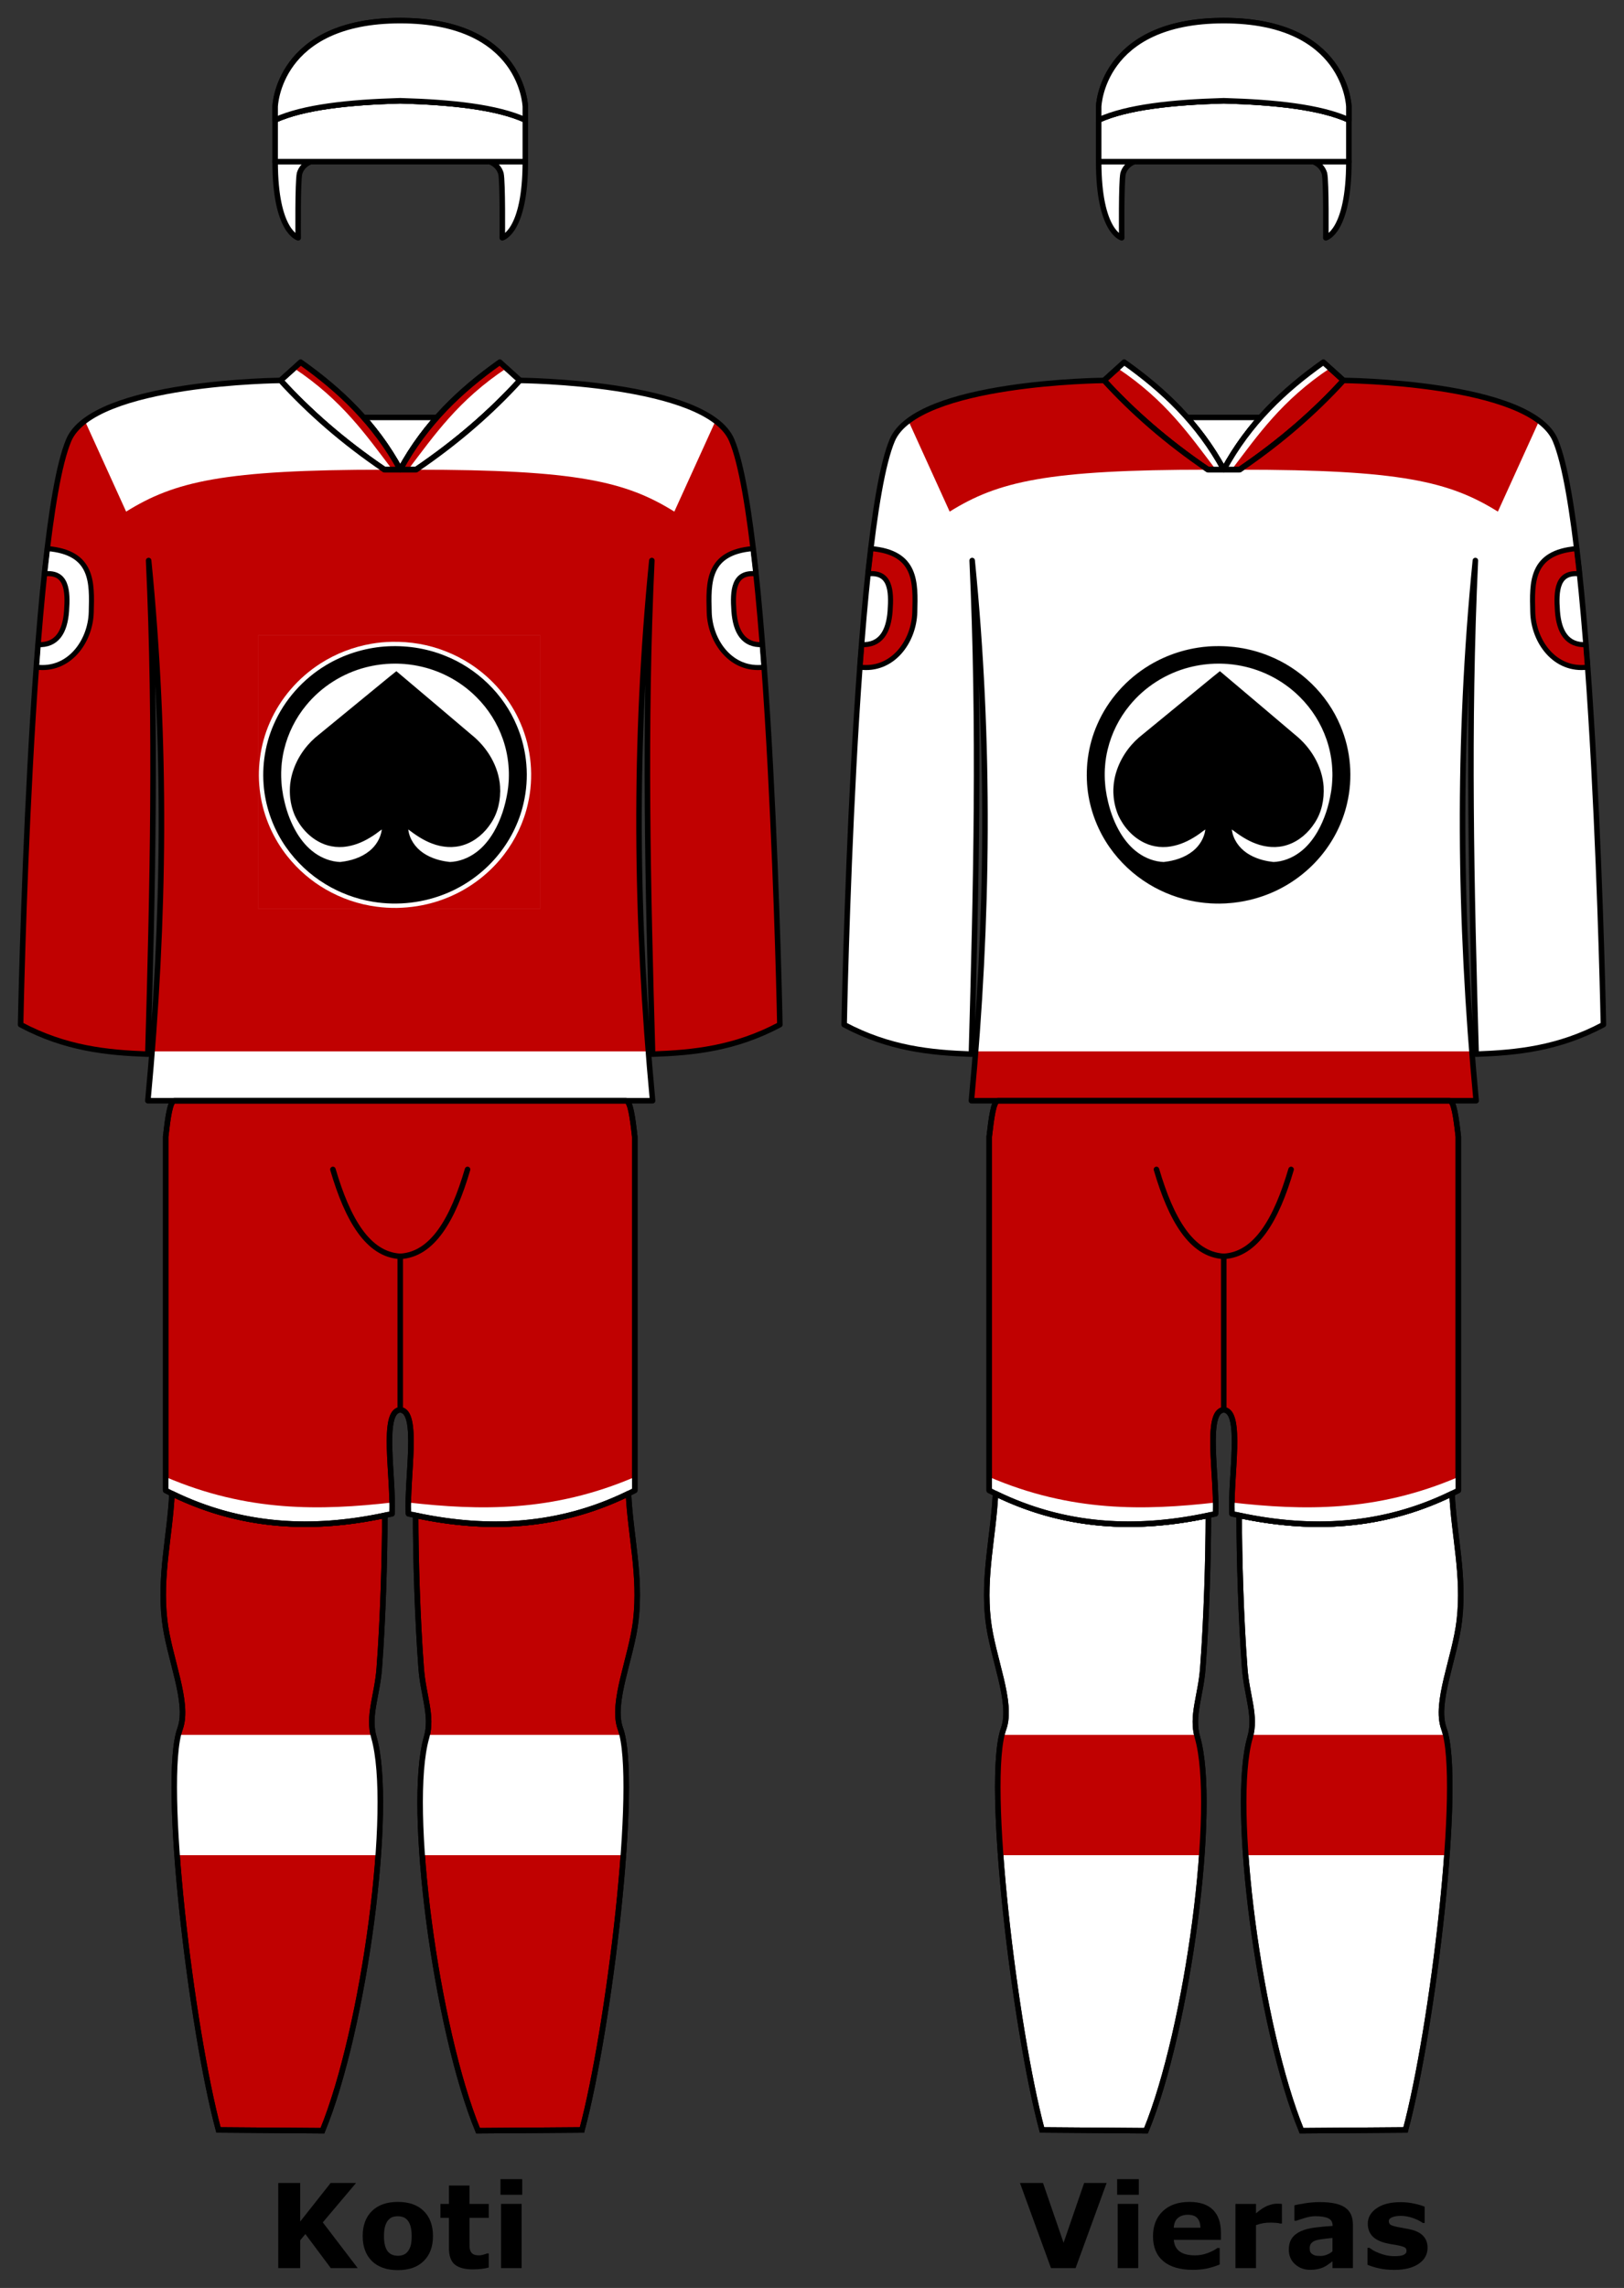 <?xml version="1.0" encoding="UTF-8" standalone="no"?>
<!-- Created with Inkscape (http://www.inkscape.org/) -->

<svg
   width="195.787mm"
   height="275.742mm"
   viewBox="0 0 195.787 275.742"
   version="1.1"
   id="svg5"
   xml:space="preserve"
   xmlns="http://www.w3.org/2000/svg"
   xmlns:svg="http://www.w3.org/2000/svg"><rect x="0" y="0" width="195.787" height="275.742" fill="#333333" stroke="none"/><defs
     id="defs2"><clipPath
       clipPathUnits="userSpaceOnUse"
       id="clipPath76"><path
         d="M 0,453.903 H 150.945 V 578.268 H 0 Z"
         id="path78" /></clipPath><clipPath
       clipPathUnits="userSpaceOnUse"
       id="clipPath144"><path
         d="m 82.056,542.269 c -4.783,-4.473 -8.783,-8.946 -12.822,-7.551 v 0 c -3.909,1.35 -2.133,10.531 -3.065,11.003 v 0 c -0.933,0.473 -6.887,-2.182 -5.333,-7.561 v 0 c 1.79,-6.191 7.598,-10.733 15.93,-17.349 v 0 c 5.069,-4.027 7.13,-7.966 7.13,-7.966 v 0 c 0,0 0.401,4.05 -12.663,14.109 v 0 c -13.062,10.059 -8.064,15.796 -7.463,15.864 v 0 c 0.599,0.067 0.066,-4.793 2.065,-7.02 v 0 c 2,-2.229 5.542,-6.857 19.461,1.417 v 0 c 6.131,3.645 13.596,1.283 12.596,-15.054 v 0 c 0,0 19.29,21.119 4.398,26.868 v 0 c -1.891,0.731 -3.678,1.05 -5.371,1.051 v 0 c -5.915,0 -10.687,-3.906 -14.863,-7.811"
         id="path146" /></clipPath><clipPath
       clipPathUnits="userSpaceOnUse"
       id="clipPath158"><path
         d="m 82.056,542.269 c -4.783,-4.473 -8.783,-8.946 -12.822,-7.551 v 0 c -3.909,1.35 -2.133,10.531 -3.065,11.003 v 0 c -0.238,0.12 -0.798,0.038 -1.477,-0.238 v 0 c 0.626,0.048 1.216,-0.075 1.544,-0.572 v 0 c 0.514,-0.783 -0.802,-10.801 3.731,-10.801 v 0 c 3.107,-0.535 6.894,3.278 11.308,7.091 v 0 c 5.056,4.368 10.934,8.736 17.55,6.568 v 0 c 6.609,-2.167 6.258,-13.425 -0.913,-25.265 v 0 c -0.006,-0.113 -0.013,-0.228 -0.02,-0.343 v 0 c 0,0 19.29,21.119 4.398,26.868 v 0 c -1.891,0.731 -3.678,1.051 -5.371,1.051 v 0 c -5.915,0 -10.687,-3.906 -14.863,-7.811"
         id="path160" /></clipPath><clipPath
       clipPathUnits="userSpaceOnUse"
       id="clipPath172"><path
         d="M 0,453.903 H 150.945 V 578.268 H 0 Z"
         id="path174" /></clipPath><clipPath
       id="clip0"><rect
         width="500"
         height="484"
         id="rect34"
         x="0"
         y="0" /></clipPath></defs><path
     id="path4836"
     style="display:inline;fill:#ffffff;stroke:#000000;stroke-width:0.665;stroke-linecap:butt;stroke-linejoin:miter;stroke-dasharray:none;stroke-opacity:1"
     d="m 120.018,180.003 v 0.001 c -0.251,5.157 -1.501,9.839 -0.892,15.235 0.512,4.54 3.011,9.934 1.871,13.092 -2.268,6.277 1.372,36.244 4.626,48.368 l 12.535,0.093 c 5.067,-12.316 8.613,-39.063 6.206,-47.397 -0.755,-2.613 0.392,-4.987 0.645,-8.34 0.452,-5.987 0.664,-13.359 0.669,-18.429 -8.705,1.86 -17.285,1.468 -25.659,-2.623 z" /><path
     id="path14792"
     style="display:inline;fill:#ffffff;stroke:#000000;stroke-width:0.665;stroke-linecap:butt;stroke-linejoin:miter;stroke-dasharray:none;stroke-opacity:1"
     d="m 175.052,180.003 v 0.001 c 0.251,5.157 1.501,9.839 0.892,15.235 -0.512,4.54 -3.011,9.934 -1.871,13.092 2.268,6.277 -1.372,36.244 -4.626,48.368 l -12.535,0.093 c -5.067,-12.316 -8.613,-39.063 -6.206,-47.397 0.755,-2.613 -0.392,-4.987 -0.645,-8.34 -0.452,-5.987 -0.664,-13.359 -0.669,-18.429 8.705,1.86 17.285,1.468 25.659,-2.623 z" /><path
     id="path7721"
     style="display:inline;fill:#c00101;fill-opacity:1;stroke:#000000;stroke-width:0.665;stroke-linecap:butt;stroke-linejoin:miter;stroke-dasharray:none;stroke-opacity:1"
     d="m 20.733,180.003 v 0.001 c -0.251,5.157 -1.501,9.839 -0.892,15.235 0.512,4.54 3.011,9.934 1.871,13.092 -2.268,6.277 1.372,36.244 4.626,48.368 l 12.535,0.093 c 5.067,-12.316 8.613,-39.063 6.206,-47.397 -0.755,-2.613 0.392,-4.987 0.645,-8.34 0.452,-5.987 0.664,-13.359 0.669,-18.429 -8.705,1.86 -17.285,1.468 -25.659,-2.623 z" /><path
     id="path7723"
     style="display:inline;fill:#c00101;fill-opacity:1;stroke:#000000;stroke-width:0.665;stroke-linecap:butt;stroke-linejoin:miter;stroke-dasharray:none;stroke-opacity:1"
     d="m 75.768,180.003 v 0.001 c 0.251,5.157 1.501,9.839 0.892,15.235 -0.512,4.54 -3.011,9.934 -1.871,13.092 2.268,6.277 -1.372,36.244 -4.626,48.368 l -12.535,0.093 c -5.067,-12.316 -8.613,-39.063 -6.206,-47.397 0.755,-2.613 -0.392,-4.987 -0.645,-8.34 -0.452,-5.987 -0.664,-13.359 -0.669,-18.429 8.705,1.86 17.285,1.468 25.659,-2.623 z" /><g
     id="layer1"
     transform="translate(-9.362,-20.005)"><path
       style="display:inline;fill:#ffffff;fill-opacity:1;stroke:#000000;stroke-width:0.665;stroke-linecap:round;stroke-linejoin:round;stroke-dasharray:none;stroke-opacity:1"
       d="m 141.817,39.489 c 0,8.476 2.779,9.177 2.779,9.177 0,0 -0.07,-6.735 0.164,-7.764 0.351,-1.123 1.356,-1.413 1.356,-1.413 z"
       id="path3562" /><path
       style="display:inline;fill:#ffffff;fill-opacity:1;stroke:#000000;stroke-width:0.665;stroke-linecap:round;stroke-linejoin:round;stroke-dasharray:none;stroke-opacity:1"
       d="m 171.979,39.489 c 0,8.476 -2.779,9.177 -2.779,9.177 0,0 0.07,-6.735 -0.164,-7.764 -0.351,-1.123 -1.356,-1.413 -1.356,-1.413 z"
       id="path3574" /><path
       id="path3546"
       style="fill:#ffffff;fill-opacity:1;stroke:#000000;stroke-width:0.665;stroke-linecap:round;stroke-linejoin:round;stroke-dasharray:none;stroke-opacity:1"
       d="m 156.898,32.147 c -6.266,0.179 -11.673,0.769 -15.081,2.315 v 5.027 h 15.081 15.081 v -5.027 c -3.408,-1.546 -8.815,-2.136 -15.081,-2.315 z" /><path
       id="path3540"
       style="fill:#ffffff;fill-opacity:1;stroke:#000000;stroke-width:0.665;stroke-linecap:round;stroke-linejoin:round;stroke-dasharray:none;stroke-opacity:1"
       d="m 156.898,22.49 c -14.817,0 -15.081,10.385 -15.081,10.385 v 1.587 c 3.408,-1.546 8.815,-2.136 15.081,-2.315 6.266,0.179 11.673,0.769 15.081,2.315 v -1.587 c 0,0 -0.265,-10.385 -15.081,-10.385 z" /><path
       id="path4616"
       style="display:inline;opacity:1;fill:#ffffff;stroke:none;stroke-width:0.665;stroke-linecap:round;stroke-linejoin:round;stroke-dasharray:none;stroke-opacity:1"
       d="m 142.468,65.855 c 0,0 -22.562,0.167 -25.537,7.203 -4.677,11.059 -5.8,70.392 -5.8,70.439 5.422,2.882 10.411,3.378 15.341,3.554 0.58,-20.234 1.023,-39.506 0.093,-59.494 2.182,21.952 1.964,43.155 -0.093,65.107 h 30.426 30.426 c -2.058,-21.952 -2.276,-43.155 -0.093,-65.107 -0.929,19.988 -0.486,39.26 0.093,59.494 4.93,-0.177 9.919,-0.672 15.341,-3.554 0,-0.047 -1.123,-59.38 -5.8,-70.439 -2.975,-7.035 -25.537,-7.203 -25.537,-7.203 -3.431,3.752 -7.518,7.358 -12.535,10.757 h -1.895 -1.895 c -5.018,-3.399 -9.104,-7.006 -12.535,-10.757 z" /><path
       id="path4638"
       style="display:inline;fill:#ffffff;fill-opacity:1;stroke:#000000;stroke-width:0.665;stroke-linecap:round;stroke-linejoin:round;stroke-dasharray:none;stroke-opacity:1"
       d="m 152.47,70.313 c 1.651,1.86 3.146,3.935 4.428,6.3 1.282,-2.365 2.776,-4.44 4.428,-6.3 h -4.428 z" /><path
       id="path4618"
       style="display:inline;fill:#c00101;fill-opacity:1;stroke:#000000;stroke-width:0.665;stroke-linecap:round;stroke-linejoin:round;stroke-dasharray:none;stroke-opacity:1"
       d="m 144.892,63.665 -2.425,2.19 c 3.431,3.752 7.518,7.358 12.535,10.757 h 1.895 c -3.047,-5.622 -7.29,-9.608 -12.005,-12.948 z" /><path
       id="path4778"
       style="display:inline;fill:#c00101;fill-opacity:1;stroke:#000000;stroke-width:0.665;stroke-linecap:round;stroke-linejoin:round;stroke-dasharray:none;stroke-opacity:1"
       d="m 168.903,63.665 2.425,2.19 c -3.431,3.752 -7.518,7.358 -12.535,10.757 h -1.895 c 3.047,-5.622 7.29,-9.608 12.005,-12.948 z" /><path
       id="path4799"
       style="fill:#c00101;fill-opacity:1;stroke:#000000;stroke-width:0.665;stroke-linecap:round;stroke-linejoin:round;stroke-dasharray:none;stroke-opacity:1"
       d="m 129.67,152.665 c -0.515,0.013 -0.795,2.062 -1.05,4.333 v 42.631 c 8.892,4.59 18.019,4.946 27.285,2.811 0.208,-4.424 -1.317,-12.407 0.992,-12.518 2.309,0.111 0.784,8.094 0.992,12.518 9.266,2.135 18.393,1.779 27.285,-2.811 v -42.631 c -0.254,-2.27 -0.535,-4.32 -1.05,-4.333 h -27.228 z" /><path
       style="display:inline;fill:none;stroke:#000000;stroke-width:0.665;stroke-linecap:round;stroke-linejoin:round;stroke-dasharray:none;stroke-opacity:1"
       d="m 156.898,189.921 -1e-5,-18.501"
       id="path4804" /><path
       style="display:inline;fill:none;stroke:#000000;stroke-width:0.665;stroke-linecap:round;stroke-linejoin:round;stroke-dasharray:none;stroke-opacity:1"
       d="m 156.898,171.42 c -3.89,-0.217 -6.339,-4.416 -8.116,-10.477"
       id="path4808" /><path
       style="display:inline;fill:none;stroke:#000000;stroke-width:0.665;stroke-linecap:round;stroke-linejoin:round;stroke-dasharray:none;stroke-opacity:1"
       d="m 156.898,171.42 c 3.89,-0.217 6.339,-4.416 8.116,-10.477"
       id="path4810" /><path
       d="m 114.346,86.119 c -0.082,1.075 -0.267,1.952 -0.342,3.045 2.699,-0.299 2.849,1.999 2.666,4.493 -0.183,2.494 -1.151,4.144 -3.441,4.04 -0.054,0.975 -0.156,1.748 -0.205,2.712 3.933,0.51 6.529,-3.066 6.624,-6.628 0.095,-3.562 0.255,-7.206 -5.302,-7.662 z"
       style="display:inline;fill:#c00101;fill-opacity:1;stroke:#000000;stroke-width:0.606;stroke-linecap:round;stroke-linejoin:round;stroke-dasharray:none;stroke-opacity:1"
       id="path4899" /><path
       id="path21494"
       style="fill:#ffffff;fill-opacity:1;stroke:#000000;stroke-width:0.665;stroke-linecap:round;stroke-linejoin:round;stroke-dasharray:none;stroke-opacity:1"
       d="m 156.898,22.49 c -14.817,0 -15.081,10.385 -15.081,10.385 v 1.587 c 3.408,-1.546 8.815,-2.136 15.081,-2.315 6.266,0.179 11.673,0.769 15.081,2.315 v -1.587 c 0,0 -0.265,-10.385 -15.081,-10.385 z" /><path
       id="path9000"
       style="fill:#ffffff;fill-opacity:1;stroke:none;stroke-width:0.265px;stroke-linecap:butt;stroke-linejoin:miter;stroke-opacity:1"
       d="m 144.892,63.665 -0.797,0.72 c 5.817,3.864 8.683,8.063 11.855,12.228 h 0.947 c -3.047,-5.622 -7.29,-9.608 -12.005,-12.948 z" /><path
       id="path9427"
       style="display:inline;fill:none;fill-opacity:1;stroke:#000000;stroke-width:0.665;stroke-linecap:round;stroke-linejoin:round;stroke-dasharray:none;stroke-opacity:1"
       d="m 144.892,63.665 -2.425,2.19 c 3.431,3.752 7.518,7.358 12.535,10.757 h 1.895 c -3.047,-5.622 -7.29,-9.608 -12.005,-12.948 z" /><path
       id="path9429"
       style="fill:#ffffff;fill-opacity:1;stroke:none;stroke-width:0.265px;stroke-linecap:butt;stroke-linejoin:miter;stroke-opacity:1"
       d="m 168.903,63.665 0.797,0.72 c -5.817,3.864 -8.683,8.063 -11.855,12.228 h -0.947 c 3.047,-5.622 7.29,-9.608 12.005,-12.948 z" /><path
       id="path9431"
       style="display:inline;fill:none;fill-opacity:1;stroke:#000000;stroke-width:0.665;stroke-linecap:round;stroke-linejoin:round;stroke-dasharray:none;stroke-opacity:1"
       d="m 168.903,63.665 2.425,2.19 c -3.431,3.752 -7.518,7.358 -12.535,10.757 h -1.895 c 3.047,-5.622 7.29,-9.608 12.005,-12.948 z" /><path
       d="m 199.45,86.119 c 0.082,1.075 0.267,1.952 0.342,3.045 -2.699,-0.299 -2.849,1.999 -2.666,4.493 0.183,2.494 1.151,4.144 3.441,4.04 0.054,0.975 0.156,1.748 0.205,2.712 -3.933,0.51 -6.529,-3.066 -6.624,-6.628 -0.095,-3.562 -0.255,-7.206 5.302,-7.662 z"
       style="display:inline;fill:#c00101;fill-opacity:1;stroke:#000000;stroke-width:0.606;stroke-linecap:round;stroke-linejoin:round;stroke-dasharray:none;stroke-opacity:1"
       id="path4189" /><path
       id="path5803"
       style="fill:#c00101;fill-opacity:1;stroke:none;stroke-width:0.265px;stroke-linecap:butt;stroke-linejoin:miter;stroke-opacity:1"
       d="m 142.468,65.855 c 0,0 -17.274,0.128 -23.586,4.873 l 4.971,10.936 c 5.833,-3.629 11.713,-5.051 31.15,-5.051 -5.018,-3.399 -9.104,-7.006 -12.535,-10.757 z" /><path
       id="path6153"
       style="fill:#c00101;fill-opacity:1;stroke:none;stroke-width:0.265px;stroke-linecap:butt;stroke-linejoin:miter;stroke-opacity:1"
       d="m 171.328,65.855 c 0,0 17.274,0.128 23.586,4.873 l -4.971,10.936 c -5.833,-3.629 -11.713,-5.051 -31.15,-5.051 5.018,-3.399 9.104,-7.006 12.535,-10.757 z" /><path
       style="fill:#c00101;fill-opacity:1;stroke:none;stroke-width:0.265px;stroke-linecap:butt;stroke-linejoin:miter;stroke-opacity:1"
       d="m 126.986,146.711 -0.514,5.953 h 60.852 l -0.514,-5.953 z"
       id="path6260" /><path
       id="path18372"
       style="display:inline;fill:none;stroke:#000000;stroke-width:0.665;stroke-linecap:round;stroke-linejoin:round;stroke-dasharray:none;stroke-opacity:1"
       d="m 142.468,65.855 c 0,0 -22.562,0.167 -25.537,7.203 -4.677,11.059 -5.8,70.392 -5.8,70.439 5.422,2.882 10.411,3.378 15.341,3.554 0.58,-20.234 1.023,-39.506 0.093,-59.494 2.182,21.952 1.964,43.155 -0.093,65.107 h 30.426 30.426 c -2.058,-21.952 -2.276,-43.155 -0.093,-65.107 -0.929,19.988 -0.486,39.26 0.093,59.494 4.93,-0.177 9.919,-0.672 15.341,-3.554 0,-0.047 -1.123,-59.38 -5.8,-70.439 -2.975,-7.035 -25.537,-7.203 -25.537,-7.203 -3.431,3.752 -7.518,7.358 -12.535,10.757 h -1.895 -1.895 c -5.018,-3.399 -9.104,-7.006 -12.535,-10.757 z" /><g
       aria-label="Koti"
       id="text16114"
       style="font-size:14.111px;line-height:1.25;font-family:'Agency FB';-inkscape-font-specification:'Agency FB';stroke-width:0.265"><path
         d="m 52.487,293.355 h -3.245 l -3.066,-4.107 -0.62,0.751 v 3.356 H 42.909 v -10.259 h 2.646 v 4.644 l 3.666,-4.644 h 3.066 l -4.01,4.747 z"
         style="font-weight:bold;font-family:Verdana;-inkscape-font-specification:Verdana"
         id="path385" /><path
         d="m 61.561,289.49 q 0,1.909 -1.116,3.011 -1.109,1.096 -3.121,1.096 -2.012,0 -3.128,-1.096 -1.109,-1.102 -1.109,-3.011 0,-1.922 1.116,-3.018 1.123,-1.096 3.121,-1.096 2.026,0 3.128,1.102 1.109,1.102 1.109,3.011 z m -3.052,1.881 q 0.241,-0.296 0.358,-0.71 0.124,-0.42 0.124,-1.158 0,-0.682 -0.124,-1.144 -0.124,-0.462 -0.345,-0.737 -0.22,-0.282 -0.531,-0.4 -0.31,-0.117 -0.668,-0.117 -0.358,0 -0.641,0.097 -0.276,0.097 -0.531,0.386 -0.227,0.269 -0.365,0.737 -0.131,0.469 -0.131,1.178 0,0.634 0.117,1.102 0.117,0.462 0.345,0.744 0.22,0.269 0.524,0.393 0.31,0.124 0.703,0.124 0.338,0 0.641,-0.11 0.31,-0.117 0.524,-0.386 z"
         style="font-weight:bold;font-family:Verdana;-inkscape-font-specification:Verdana"
         id="path387" /><path
         d="m 68.286,293.286 q -0.4,0.103 -0.847,0.158 -0.448,0.062 -1.096,0.062 -1.447,0 -2.157,-0.586 -0.703,-0.586 -0.703,-2.005 v -3.617 h -1.02 v -1.681 h 1.02 v -2.212 h 2.48 v 2.212 h 2.322 v 1.681 h -2.322 v 2.742 q 0,0.407 0.007,0.71 0.007,0.303 0.11,0.544 0.096,0.241 0.338,0.386 0.248,0.138 0.717,0.138 0.193,0 0.503,-0.083 0.317,-0.083 0.441,-0.152 h 0.207 z"
         style="font-weight:bold;font-family:Verdana;-inkscape-font-specification:Verdana"
         id="path389" /><path
         d="m 72.248,293.355 h -2.48 v -7.738 h 2.48 z m 0.069,-8.84 h -2.618 v -1.881 h 2.618 z"
         style="font-weight:bold;font-family:Verdana;-inkscape-font-specification:Verdana"
         id="path391" /></g><g
       aria-label="Vieras"
       id="text16168"
       style="font-size:14.111px;line-height:1.25;font-family:'Agency FB';-inkscape-font-specification:'Agency FB';stroke-width:0.265"><path
         d="m 142.773,283.096 -3.741,10.259 h -2.963 l -3.741,-10.259 h 2.777 l 2.48,7.207 2.48,-7.207 z"
         style="font-weight:bold;font-family:Verdana;-inkscape-font-specification:Verdana"
         id="path394" /><path
         d="m 146.59,293.355 h -2.48 v -7.738 h 2.48 z m 0.069,-8.84 h -2.618 v -1.881 h 2.618 z"
         style="font-weight:bold;font-family:Verdana;-inkscape-font-specification:Verdana"
         id="path396" /><path
         d="m 156.553,289.944 h -5.678 q 0.055,0.909 0.689,1.392 0.641,0.482 1.881,0.482 0.785,0 1.523,-0.282 0.737,-0.282 1.164,-0.606 h 0.276 v 1.991 q -0.841,0.338 -1.585,0.489 -0.744,0.152 -1.647,0.152 -2.329,0 -3.569,-1.047 -1.24,-1.047 -1.24,-2.983 0,-1.915 1.171,-3.032 1.178,-1.123 3.225,-1.123 1.888,0 2.839,0.958 0.951,0.951 0.951,2.742 z m -2.467,-1.454 q -0.021,-0.779 -0.386,-1.171 -0.365,-0.393 -1.137,-0.393 -0.717,0 -1.178,0.372 -0.462,0.372 -0.517,1.192 z"
         style="font-weight:bold;font-family:Verdana;-inkscape-font-specification:Verdana"
         id="path398" /><path
         d="m 163.912,287.981 h -0.22 q -0.158,-0.055 -0.51,-0.083 -0.351,-0.028 -0.586,-0.028 -0.531,0 -0.937,0.069 -0.407,0.069 -0.875,0.234 v 5.181 h -2.48 v -7.738 h 2.48 v 1.137 q 0.82,-0.703 1.426,-0.93 0.606,-0.234 1.116,-0.234 0.131,0 0.296,0.007 0.165,0.007 0.289,0.021 z"
         style="font-weight:bold;font-family:Verdana;-inkscape-font-specification:Verdana"
         id="path400" /><path
         d="m 170.003,291.336 v -1.612 q -0.503,0.041 -1.089,0.117 -0.586,0.069 -0.889,0.165 -0.372,0.117 -0.572,0.345 -0.193,0.22 -0.193,0.586 0,0.241 0.041,0.393 0.041,0.152 0.207,0.289 0.158,0.138 0.379,0.207 0.22,0.062 0.689,0.062 0.372,0 0.751,-0.152 0.386,-0.152 0.675,-0.4 z m 0,1.199 q -0.2,0.152 -0.496,0.365 -0.296,0.214 -0.558,0.338 -0.365,0.165 -0.758,0.241 -0.393,0.083 -0.861,0.083 -1.102,0 -1.847,-0.682 -0.744,-0.682 -0.744,-1.743 0,-0.847 0.379,-1.385 0.379,-0.537 1.075,-0.847 0.689,-0.31 1.709,-0.441 1.02,-0.131 2.115,-0.193 v -0.041 q 0,-0.641 -0.524,-0.882 -0.524,-0.248 -1.543,-0.248 -0.613,0 -1.309,0.22 -0.696,0.214 -0.999,0.331 h -0.227 v -1.867 q 0.393,-0.103 1.275,-0.241 0.889,-0.145 1.778,-0.145 2.115,0 3.052,0.655 0.944,0.648 0.944,2.039 v 5.264 h -2.46 z"
         style="font-weight:bold;font-family:Verdana;-inkscape-font-specification:Verdana"
         id="path402" /><path
         d="m 181.468,290.902 q 0,1.199 -1.075,1.936 -1.075,0.73 -2.942,0.73 -1.034,0 -1.874,-0.193 -0.841,-0.193 -1.35,-0.427 v -2.039 h 0.227 q 0.186,0.131 0.427,0.289 0.248,0.152 0.696,0.331 0.386,0.158 0.875,0.276 0.489,0.11 1.047,0.11 0.73,0 1.082,-0.158 0.351,-0.165 0.351,-0.482 0,-0.282 -0.207,-0.407 -0.207,-0.131 -0.785,-0.248 -0.276,-0.062 -0.751,-0.131 -0.469,-0.076 -0.854,-0.179 -1.054,-0.276 -1.564,-0.854 -0.51,-0.586 -0.51,-1.454 0,-1.116 1.054,-1.853 1.061,-0.744 2.894,-0.744 0.868,0 1.661,0.179 0.799,0.172 1.247,0.372 v 1.957 h -0.214 q -0.551,-0.379 -1.261,-0.613 -0.703,-0.241 -1.426,-0.241 -0.599,0 -1.013,0.165 -0.407,0.165 -0.407,0.469 0,0.276 0.186,0.42 0.186,0.145 0.875,0.289 0.379,0.076 0.813,0.152 0.441,0.069 0.882,0.179 0.978,0.255 1.447,0.806 0.469,0.544 0.469,1.364 z"
         style="font-weight:bold;font-family:Verdana;-inkscape-font-specification:Verdana"
         id="path404" /></g><path
       id="path6885"
       style="fill:#ffffff;fill-opacity:1;stroke:none;stroke-width:0.265px;stroke-linecap:butt;stroke-linejoin:miter;stroke-opacity:1"
       d="m 128.621,198.008 v 1.621 c 8.892,4.59 18.019,4.946 27.285,2.811 0.02,-0.421 0.02,-0.88 0.013,-1.355 -8.6,0.973 -17.392,1.179 -27.299,-3.076 z" /><path
       id="path6890"
       style="fill:#ffffff;fill-opacity:1;stroke:none;stroke-width:0.265px;stroke-linecap:butt;stroke-linejoin:miter;stroke-opacity:1"
       d="m 185.175,198.008 v 1.621 c -8.892,4.59 -18.019,4.946 -27.285,2.811 -0.02,-0.421 -0.02,-0.88 -0.013,-1.355 8.6,0.973 17.392,1.179 27.299,-3.076 z" /><path
       id="path7326"
       style="fill:none;fill-opacity:1;stroke:#000000;stroke-width:0.665;stroke-linecap:round;stroke-linejoin:round;stroke-dasharray:none;stroke-opacity:1"
       d="m 129.67,152.665 c -0.515,0.013 -0.795,2.062 -1.05,4.333 v 42.631 c 8.892,4.59 18.019,4.946 27.285,2.811 0.208,-4.424 -1.317,-12.407 0.992,-12.518 2.309,0.111 0.784,8.094 0.992,12.518 9.266,2.135 18.393,1.779 27.285,-2.811 v -42.631 c -0.254,-2.27 -0.535,-4.32 -1.05,-4.333 h -27.228 z" /><path
       style="fill:#c00101;fill-opacity:1;stroke:none;stroke-width:0.265px;stroke-linecap:butt;stroke-linejoin:miter;stroke-opacity:1"
       d="m 130.14,229.09 c -0.821,5.122 -0.416,9.786 -0.144,14.499 h 24.253 c 0.408,-5.006 0.444,-9.907 -0.605,-14.499 z"
       id="path7439" /><path
       style="fill:#c00101;fill-opacity:1;stroke:none;stroke-width:0.265px;stroke-linecap:butt;stroke-linejoin:miter;stroke-opacity:1"
       d="m 183.654,229.09 c 0.821,5.122 0.416,9.786 0.144,14.499 h -24.253 c -0.408,-5.006 -0.444,-9.907 0.605,-14.499 z"
       id="path7579" /><path
       id="path30787"
       style="display:inline;fill:none;stroke:#000000;stroke-width:0.665;stroke-linecap:butt;stroke-linejoin:miter;stroke-dasharray:none;stroke-opacity:1"
       d="m 129.38,200.008 v 10e-4 c -0.251,5.157 -1.501,9.839 -0.892,15.235 0.512,4.54 3.011,9.934 1.871,13.092 -2.268,6.277 1.372,36.244 4.626,48.368 l 12.535,0.093 c 5.067,-12.316 8.613,-39.063 6.206,-47.397 -0.755,-2.613 0.392,-4.987 0.645,-8.34 0.452,-5.987 0.664,-13.359 0.669,-18.429 -8.705,1.86 -17.285,1.468 -25.659,-2.623 z" /><path
       id="path30795"
       style="display:inline;fill:none;stroke:#000000;stroke-width:0.665;stroke-linecap:butt;stroke-linejoin:miter;stroke-dasharray:none;stroke-opacity:1"
       d="m 184.415,200.008 v 10e-4 c 0.251,5.157 1.501,9.839 0.892,15.235 -0.512,4.54 -3.011,9.934 -1.871,13.092 2.268,6.277 -1.372,36.244 -4.626,48.368 l -12.535,0.093 c -5.067,-12.316 -8.613,-39.063 -6.206,-47.397 0.755,-2.613 -0.392,-4.987 -0.645,-8.34 -0.452,-5.987 -0.664,-13.359 -0.669,-18.429 8.705,1.86 17.285,1.468 25.659,-2.623 z" /><g
       id="surface0"
       clip-path="url(#clip0)"
       transform="matrix(0.068,0,0,0.068,139.785,96.587)"><path
         style="opacity:1;fill:none;stroke:#ffffff;stroke-width:0.1;stroke-linecap:butt;stroke-linejoin:miter;stroke-miterlimit:10"
         d="M 0,0 H 500 V 484 H 0 Z m 0,0"
         id="path39" /><path
         style="opacity:1;fill:#ffffff;fill-rule:nonzero;stroke:none"
         d="m -736.254,0 h 500 v 484 h -500 z m 0,0"
         id="path41" /><path
         style="opacity:1;fill:none;stroke:#000000;stroke-width:0.1;stroke-linecap:butt;stroke-linejoin:miter;stroke-miterlimit:10"
         d="m 223.492,19.657 c 36.445,-2.692 73.603,2.544 107.519,16.307 56.734,22.418 104.101,68.041 127.556,124.469 18.285,43.101 22.368,92.044 11.596,137.598 -8.031,34.937 -24.893,67.724 -48.146,94.965 -23.242,27.285 -52.907,49.031 -85.869,63.095 -41.715,17.838 -88.527,23.361 -133.262,15.86 -29.554,-4.898 -58.134,-15.529 -83.737,-31.078 C 91.48,424.155 67.457,401.509 48.96,375.009 29.154,346.535 16.045,313.428 11.05,279.102 5.206,238.107 10.742,195.469 27.494,157.554 46.357,114.15 79.321,77.224 119.822,52.856 151.171,33.918 186.996,22.554 223.492,19.657 Z m 0,0"
         id="path43" /><path
         style="opacity:1;fill:#000000;fill-rule:nonzero;stroke:none"
         d="m 223.492,19.657 c 36.445,-2.692 73.603,2.544 107.519,16.307 56.734,22.418 104.101,68.041 127.556,124.469 18.285,43.101 22.368,92.044 11.596,137.598 -8.031,34.937 -24.893,67.724 -48.146,94.965 -23.242,27.285 -52.907,49.031 -85.869,63.095 -41.715,17.838 -88.527,23.361 -133.262,15.86 -29.554,-4.898 -58.134,-15.529 -83.737,-31.078 C 91.48,424.155 67.457,401.509 48.96,375.009 29.154,346.535 16.045,313.428 11.05,279.102 5.206,238.107 10.742,195.469 27.494,157.554 46.357,114.15 79.321,77.224 119.822,52.856 151.171,33.918 186.996,22.554 223.492,19.657 Z m 0,0"
         id="path45" /><path
         style="opacity:1;fill:none;stroke:#ffffff;stroke-width:0.1;stroke-linecap:butt;stroke-linejoin:miter;stroke-miterlimit:10"
         d="m 190.766,56.553 c 32.725,-8.419 67.541,-8.719 100.384,-0.731 35.935,8.63 69.451,27.289 95.527,53.501 21.159,20.934 37.405,46.803 47.087,74.949 10.33,29.903 13.103,62.384 7.936,93.602 -4.01,24.403 -11.556,48.437 -23.937,69.931 -8.211,14.165 -18.7,27.267 -32.017,36.943 -13.233,9.711 -29.268,16.063 -45.741,16.713 -16.734,-1.635 -33.508,-6.469 -47.538,-15.961 -13.895,-9.474 -24.534,-24.535 -26.439,-41.483 13.009,9.866 26.69,19.171 42.102,24.882 17.969,6.917 38.404,8.585 56.793,2.271 20.133,-6.646 36.83,-21.446 48.149,-39.127 12.34,-18.796 16.981,-41.905 15.673,-64.148 -2.469,-36.143 -22.771,-69.574 -50.739,-91.93 -44.393,-37.567 -88.667,-75.28 -133.181,-112.699 -14.965,11.808 -29.521,24.163 -44.355,36.15 -33.149,27.204 -66.389,54.297 -99.481,81.57 -19.508,17.121 -34.272,39.905 -41.148,64.991 -6.548,23.797 -5.007,49.847 4.634,72.593 9.495,20.951 25.844,39.273 46.812,49.164 16.152,7.752 34.992,9.353 52.338,5.07 16.339,-3.634 31.339,-11.676 44.945,-21.235 3.469,-2.481 6.724,-5.266 10.39,-7.465 -2.017,14.866 -10.281,28.586 -21.955,37.904 -14.688,11.867 -33.498,17.529 -52.035,19.468 -16.245,-0.625 -32.067,-6.779 -45.198,-16.242 C 86.769,375.925 76.394,363.37 68.207,349.722 58.307,333.092 51.36,314.813 46.842,296.023 39.125,265.325 38.394,232.793 45.915,201.982 52.789,173.448 66.202,146.526 84.908,123.906 111.817,90.928 149.566,67.108 190.766,56.553 Z m 0,0"
         id="path47" /><path
         style="opacity:1;fill:#ffffff;fill-rule:nonzero;stroke:none"
         d="m 190.766,56.553 c 32.725,-8.419 67.541,-8.719 100.384,-0.731 35.935,8.63 69.451,27.289 95.527,53.501 21.159,20.934 37.405,46.803 47.087,74.949 10.33,29.903 13.103,62.384 7.936,93.602 -4.01,24.403 -11.556,48.437 -23.937,69.931 -8.211,14.165 -18.7,27.267 -32.017,36.943 -13.233,9.711 -29.268,16.063 -45.741,16.713 -16.734,-1.635 -33.508,-6.469 -47.538,-15.961 -13.895,-9.474 -24.534,-24.535 -26.439,-41.483 13.009,9.866 26.69,19.171 42.102,24.882 17.969,6.917 38.404,8.585 56.793,2.271 20.133,-6.646 36.83,-21.446 48.149,-39.127 12.34,-18.796 16.981,-41.905 15.673,-64.148 -2.469,-36.143 -22.771,-69.574 -50.739,-91.93 -44.393,-37.567 -88.667,-75.28 -133.181,-112.699 -14.965,11.808 -29.521,24.163 -44.355,36.15 -33.149,27.204 -66.389,54.297 -99.481,81.57 -19.508,17.121 -34.272,39.905 -41.148,64.991 -6.548,23.797 -5.007,49.847 4.634,72.593 9.495,20.951 25.844,39.273 46.812,49.164 16.152,7.752 34.992,9.353 52.338,5.07 16.339,-3.634 31.339,-11.676 44.945,-21.235 3.469,-2.481 6.724,-5.266 10.39,-7.465 -2.017,14.866 -10.281,28.586 -21.955,37.904 -14.688,11.867 -33.498,17.529 -52.035,19.468 -16.245,-0.625 -32.067,-6.779 -45.198,-16.242 C 86.769,375.925 76.394,363.37 68.207,349.722 58.307,333.092 51.36,314.813 46.842,296.023 39.125,265.325 38.394,232.793 45.915,201.982 52.789,173.448 66.202,146.526 84.908,123.906 111.817,90.928 149.566,67.108 190.766,56.553 Z m 0,0"
         id="path49" /></g><path
       style="display:inline;fill:#ffffff;fill-opacity:1;stroke:#000000;stroke-width:0.665;stroke-linecap:round;stroke-linejoin:round;stroke-dasharray:none;stroke-opacity:1"
       d="m 42.532,39.489 c 0,8.476 2.779,9.177 2.779,9.177 0,0 -0.07,-6.735 0.164,-7.764 0.351,-1.123 1.356,-1.413 1.356,-1.413 z"
       id="path7725" /><path
       style="display:inline;fill:#ffffff;fill-opacity:1;stroke:#000000;stroke-width:0.665;stroke-linecap:round;stroke-linejoin:round;stroke-dasharray:none;stroke-opacity:1"
       d="m 72.694,39.489 c 0,8.476 -2.779,9.177 -2.779,9.177 0,0 0.07,-6.735 -0.164,-7.764 -0.351,-1.123 -1.356,-1.413 -1.356,-1.413 z"
       id="path7727" /><path
       id="path7729"
       style="fill:#ffffff;fill-opacity:1;stroke:#000000;stroke-width:0.665;stroke-linecap:round;stroke-linejoin:round;stroke-dasharray:none;stroke-opacity:1"
       d="m 57.613,32.147 c -6.266,0.179 -11.673,0.769 -15.081,2.315 v 5.027 H 57.613 72.694 V 34.462 C 69.286,32.916 63.879,32.326 57.613,32.147 Z" /><path
       id="path7731"
       style="fill:#ffffff;fill-opacity:1;stroke:#000000;stroke-width:0.665;stroke-linecap:round;stroke-linejoin:round;stroke-dasharray:none;stroke-opacity:1"
       d="m 57.613,22.49 c -14.817,0 -15.081,10.385 -15.081,10.385 v 1.587 c 3.408,-1.546 8.815,-2.136 15.081,-2.315 6.266,0.179 11.673,0.769 15.081,2.315 v -1.587 c 0,0 -0.265,-10.385 -15.081,-10.385 z" /><path
       id="path7733"
       style="display:inline;opacity:1;fill:#c00101;fill-opacity:1;stroke:none;stroke-width:0.665;stroke-linecap:round;stroke-linejoin:round;stroke-dasharray:none;stroke-opacity:1"
       d="m 43.183,65.855 c 0,0 -22.562,0.167 -25.537,7.203 -4.677,11.059 -5.8,70.392 -5.8,70.439 5.422,2.882 10.411,3.378 15.341,3.554 0.58,-20.234 1.023,-39.506 0.093,-59.494 2.182,21.952 1.964,43.155 -0.093,65.107 h 30.426 30.426 c -2.058,-21.952 -2.276,-43.155 -0.093,-65.107 -0.929,19.988 -0.486,39.26 0.093,59.494 4.93,-0.177 9.919,-0.672 15.341,-3.554 0,-0.047 -1.123,-59.38 -5.8,-70.439 -2.975,-7.035 -25.537,-7.203 -25.537,-7.203 -3.431,3.752 -7.518,7.358 -12.535,10.757 H 57.613 55.718 C 50.7,73.214 46.614,69.607 43.183,65.855 Z" /><path
       id="path7735"
       style="display:inline;fill:#ffffff;fill-opacity:1;stroke:#000000;stroke-width:0.665;stroke-linecap:round;stroke-linejoin:round;stroke-dasharray:none;stroke-opacity:1"
       d="m 53.185,70.313 c 1.651,1.86 3.146,3.935 4.428,6.3 1.282,-2.365 2.776,-4.44 4.428,-6.3 h -4.428 z" /><path
       id="path7737"
       style="display:inline;fill:#ffffff;fill-opacity:1;stroke:#000000;stroke-width:0.665;stroke-linecap:round;stroke-linejoin:round;stroke-dasharray:none;stroke-opacity:1"
       d="m 45.608,63.665 -2.425,2.19 c 3.431,3.752 7.518,7.358 12.535,10.757 h 1.895 C 54.566,70.991 50.323,67.005 45.608,63.665 Z" /><path
       id="path7739"
       style="display:inline;fill:#ffffff;fill-opacity:1;stroke:#000000;stroke-width:0.665;stroke-linecap:round;stroke-linejoin:round;stroke-dasharray:none;stroke-opacity:1"
       d="m 69.618,63.665 2.425,2.19 c -3.431,3.752 -7.518,7.358 -12.535,10.757 h -1.895 c 3.047,-5.622 7.29,-9.608 12.005,-12.948 z" /><path
       id="path7741"
       style="fill:#c00101;fill-opacity:1;stroke:#000000;stroke-width:0.665;stroke-linecap:round;stroke-linejoin:round;stroke-dasharray:none;stroke-opacity:1"
       d="m 30.385,152.665 c -0.515,0.013 -0.795,2.062 -1.05,4.333 v 42.631 c 8.892,4.59 18.019,4.946 27.285,2.811 0.208,-4.424 -1.317,-12.407 0.992,-12.518 2.309,0.111 0.784,8.094 0.992,12.518 9.266,2.135 18.393,1.779 27.285,-2.811 v -42.631 c -0.254,-2.27 -0.535,-4.32 -1.05,-4.333 H 57.613 Z" /><path
       style="display:inline;fill:none;stroke:#000000;stroke-width:0.665;stroke-linecap:round;stroke-linejoin:round;stroke-dasharray:none;stroke-opacity:1"
       d="m 57.613,189.921 -1e-5,-18.501"
       id="path7743" /><path
       style="display:inline;fill:none;stroke:#000000;stroke-width:0.665;stroke-linecap:round;stroke-linejoin:round;stroke-dasharray:none;stroke-opacity:1"
       d="m 57.613,171.42 c -3.89,-0.217 -6.339,-4.416 -8.116,-10.477"
       id="path7745" /><path
       style="display:inline;fill:none;stroke:#000000;stroke-width:0.665;stroke-linecap:round;stroke-linejoin:round;stroke-dasharray:none;stroke-opacity:1"
       d="m 57.613,171.42 c 3.89,-0.217 6.339,-4.416 8.116,-10.477"
       id="path7747" /><path
       d="m 15.061,86.119 c -0.082,1.075 -0.267,1.952 -0.342,3.045 2.699,-0.299 2.849,1.999 2.666,4.493 -0.183,2.494 -1.151,4.144 -3.441,4.04 -0.054,0.975 -0.156,1.748 -0.205,2.712 3.933,0.51 6.529,-3.066 6.624,-6.628 0.095,-3.562 0.255,-7.206 -5.302,-7.662 z"
       style="display:inline;fill:#ffffff;fill-opacity:1;stroke:#000000;stroke-width:0.606;stroke-linecap:round;stroke-linejoin:round;stroke-dasharray:none;stroke-opacity:1"
       id="path7749" /><path
       id="path7751"
       style="fill:#ffffff;fill-opacity:1;stroke:#000000;stroke-width:0.665;stroke-linecap:round;stroke-linejoin:round;stroke-dasharray:none;stroke-opacity:1"
       d="m 57.613,22.49 c -14.817,0 -15.081,10.385 -15.081,10.385 v 1.587 c 3.408,-1.546 8.815,-2.136 15.081,-2.315 6.266,0.179 11.673,0.769 15.081,2.315 v -1.587 c 0,0 -0.265,-10.385 -15.081,-10.385 z" /><path
       id="path7753"
       style="fill:#c00101;fill-opacity:1;stroke:none;stroke-width:0.265px;stroke-linecap:butt;stroke-linejoin:miter;stroke-opacity:1"
       d="m 45.608,63.665 -0.797,0.72 c 5.817,3.864 8.683,8.063 11.855,12.228 h 0.947 C 54.566,70.991 50.323,67.005 45.608,63.665 Z" /><path
       id="path7755"
       style="display:inline;fill:none;fill-opacity:1;stroke:#000000;stroke-width:0.665;stroke-linecap:round;stroke-linejoin:round;stroke-dasharray:none;stroke-opacity:1"
       d="m 45.608,63.665 -2.425,2.19 c 3.431,3.752 7.518,7.358 12.535,10.757 h 1.895 C 54.566,70.991 50.323,67.005 45.608,63.665 Z" /><path
       id="path7757"
       style="fill:#c00101;fill-opacity:1;stroke:none;stroke-width:0.265px;stroke-linecap:butt;stroke-linejoin:miter;stroke-opacity:1"
       d="m 69.618,63.665 0.797,0.72 c -5.817,3.864 -8.683,8.063 -11.855,12.228 h -0.947 c 3.047,-5.622 7.29,-9.608 12.005,-12.948 z" /><path
       id="path7759"
       style="display:inline;fill:none;fill-opacity:1;stroke:#000000;stroke-width:0.665;stroke-linecap:round;stroke-linejoin:round;stroke-dasharray:none;stroke-opacity:1"
       d="m 69.618,63.665 2.425,2.19 c -3.431,3.752 -7.518,7.358 -12.535,10.757 h -1.895 c 3.047,-5.622 7.29,-9.608 12.005,-12.948 z" /><path
       d="m 100.165,86.119 c 0.082,1.075 0.267,1.952 0.342,3.045 -2.699,-0.299 -2.849,1.999 -2.666,4.493 0.183,2.494 1.151,4.144 3.441,4.04 0.054,0.975 0.156,1.748 0.205,2.712 -3.933,0.51 -6.529,-3.066 -6.624,-6.628 -0.095,-3.562 -0.255,-7.206 5.302,-7.662 z"
       style="display:inline;fill:#ffffff;fill-opacity:1;stroke:#000000;stroke-width:0.606;stroke-linecap:round;stroke-linejoin:round;stroke-dasharray:none;stroke-opacity:1"
       id="path7761" /><path
       id="path7763"
       style="fill:#ffffff;fill-opacity:1;stroke:none;stroke-width:0.265px;stroke-linecap:butt;stroke-linejoin:miter;stroke-opacity:1"
       d="m 43.183,65.855 c 0,0 -17.274,0.128 -23.586,4.873 l 4.971,10.936 C 30.401,78.035 36.281,76.613 55.718,76.613 50.7,73.214 46.614,69.607 43.183,65.855 Z" /><path
       id="path7765"
       style="fill:#ffffff;fill-opacity:1;stroke:none;stroke-width:0.265px;stroke-linecap:butt;stroke-linejoin:miter;stroke-opacity:1"
       d="m 72.043,65.855 c 0,0 17.274,0.128 23.586,4.873 L 90.658,81.664 C 84.825,78.035 78.945,76.613 59.508,76.613 64.526,73.214 68.612,69.607 72.043,65.855 Z" /><path
       style="fill:#ffffff;fill-opacity:1;stroke:none;stroke-width:0.265px;stroke-linecap:butt;stroke-linejoin:miter;stroke-opacity:1"
       d="m 27.701,146.711 -0.514,5.953 h 60.852 l -0.514,-5.953 z"
       id="path7767" /><path
       id="path7769"
       style="display:inline;fill:none;stroke:#000000;stroke-width:0.665;stroke-linecap:round;stroke-linejoin:round;stroke-dasharray:none;stroke-opacity:1"
       d="m 43.183,65.855 c 0,0 -22.562,0.167 -25.537,7.203 -4.677,11.059 -5.8,70.392 -5.8,70.439 5.422,2.882 10.411,3.378 15.341,3.554 0.58,-20.234 1.023,-39.506 0.093,-59.494 2.182,21.952 1.964,43.155 -0.093,65.107 h 30.426 30.426 c -2.058,-21.952 -2.276,-43.155 -0.093,-65.107 -0.929,19.988 -0.486,39.26 0.093,59.494 4.93,-0.177 9.919,-0.672 15.341,-3.554 0,-0.047 -1.123,-59.38 -5.8,-70.439 -2.975,-7.035 -25.537,-7.203 -25.537,-7.203 -3.431,3.752 -7.518,7.358 -12.535,10.757 H 57.613 55.718 C 50.7,73.214 46.614,69.607 43.183,65.855 Z" /><path
       id="path7771"
       style="fill:#ffffff;fill-opacity:1;stroke:none;stroke-width:0.265px;stroke-linecap:butt;stroke-linejoin:miter;stroke-opacity:1"
       d="m 29.336,198.008 v 1.621 c 8.892,4.59 18.019,4.946 27.285,2.811 0.02,-0.421 0.02,-0.88 0.013,-1.355 -8.6,0.973 -17.392,1.179 -27.299,-3.076 z" /><path
       id="path7773"
       style="fill:#ffffff;fill-opacity:1;stroke:none;stroke-width:0.265px;stroke-linecap:butt;stroke-linejoin:miter;stroke-opacity:1"
       d="m 85.89,198.008 v 1.621 c -8.892,4.59 -18.019,4.946 -27.285,2.811 -0.02,-0.421 -0.02,-0.88 -0.013,-1.355 8.6,0.973 17.392,1.179 27.299,-3.076 z" /><path
       id="path7775"
       style="fill:none;fill-opacity:1;stroke:#000000;stroke-width:0.665;stroke-linecap:round;stroke-linejoin:round;stroke-dasharray:none;stroke-opacity:1"
       d="m 30.385,152.665 c -0.515,0.013 -0.795,2.062 -1.05,4.333 v 42.631 c 8.892,4.59 18.019,4.946 27.285,2.811 0.208,-4.424 -1.317,-12.407 0.992,-12.518 2.309,0.111 0.784,8.094 0.992,12.518 9.266,2.135 18.393,1.779 27.285,-2.811 v -42.631 c -0.254,-2.27 -0.535,-4.32 -1.05,-4.333 H 57.613 Z" /><path
       style="fill:#ffffff;fill-opacity:1;stroke:none;stroke-width:0.265px;stroke-linecap:butt;stroke-linejoin:miter;stroke-opacity:1"
       d="m 30.855,229.09 c -0.821,5.122 -0.416,9.786 -0.144,14.499 h 24.253 c 0.408,-5.006 0.444,-9.907 -0.605,-14.499 z"
       id="path7777" /><path
       style="fill:#ffffff;fill-opacity:1;stroke:none;stroke-width:0.265px;stroke-linecap:butt;stroke-linejoin:miter;stroke-opacity:1"
       d="m 84.369,229.09 c 0.821,5.122 0.416,9.786 0.144,14.499 H 60.26 c -0.408,-5.006 -0.444,-9.907 0.605,-14.499 z"
       id="path7779" /><path
       id="path7781"
       style="display:inline;fill:none;stroke:#000000;stroke-width:0.665;stroke-linecap:butt;stroke-linejoin:miter;stroke-dasharray:none;stroke-opacity:1"
       d="m 30.095,200.008 v 10e-4 c -0.251,5.157 -1.501,9.839 -0.892,15.235 0.512,4.54 3.011,9.934 1.871,13.092 -2.268,6.277 1.372,36.244 4.626,48.368 l 12.535,0.093 c 5.067,-12.316 8.613,-39.063 6.206,-47.397 -0.755,-2.613 0.392,-4.987 0.645,-8.34 0.452,-5.987 0.664,-13.359 0.669,-18.429 -8.705,1.86 -17.285,1.468 -25.659,-2.623 z" /><path
       id="path7783"
       style="display:inline;fill:none;stroke:#000000;stroke-width:0.665;stroke-linecap:butt;stroke-linejoin:miter;stroke-dasharray:none;stroke-opacity:1"
       d="m 85.13,200.008 v 10e-4 c 0.251,5.157 1.501,9.839 0.892,15.235 -0.512,4.54 -3.011,9.934 -1.871,13.092 2.268,6.277 -1.372,36.244 -4.626,48.368 l -12.535,0.093 c -5.067,-12.316 -8.613,-39.063 -6.206,-47.397 0.755,-2.613 -0.392,-4.987 -0.645,-8.34 -0.452,-5.987 -0.664,-13.359 -0.669,-18.429 8.705,1.86 17.285,1.468 25.659,-2.623 z" /><g
       id="g7797"
       clip-path="url(#clip0)"
       transform="matrix(0.068,0,0,0.068,40.5,96.587)"><path
         style="opacity:1;fill:none;stroke:#ffffff;stroke-width:0.1;stroke-linecap:butt;stroke-linejoin:miter;stroke-miterlimit:10"
         d="M 0,0 H 500 V 484 H 0 Z m 0,0"
         id="path7785" /><path
         style="opacity:1;fill:#ffffff;fill-rule:nonzero;stroke:none"
         d="m -736.254,0 h 500 v 484 h -500 z m 0,0"
         id="path7787" /><path
         style="opacity:1;fill:none;stroke:#000000;stroke-width:0.1;stroke-linecap:butt;stroke-linejoin:miter;stroke-miterlimit:10"
         d="m 223.492,19.657 c 36.445,-2.692 73.603,2.544 107.519,16.307 56.734,22.418 104.101,68.041 127.556,124.469 18.285,43.101 22.368,92.044 11.596,137.598 -8.031,34.937 -24.893,67.724 -48.146,94.965 -23.242,27.285 -52.907,49.031 -85.869,63.095 -41.715,17.838 -88.527,23.361 -133.262,15.86 -29.554,-4.898 -58.134,-15.529 -83.737,-31.078 C 91.48,424.155 67.457,401.509 48.96,375.009 29.154,346.535 16.045,313.428 11.05,279.102 5.206,238.107 10.742,195.469 27.494,157.554 46.357,114.15 79.321,77.224 119.822,52.856 151.171,33.918 186.996,22.554 223.492,19.657 Z m 0,0"
         id="path7789" /><path
         id="path8723"
         style="opacity:1;fill:#ffffff;fill-rule:nonzero;stroke:none"
         d="m 237.092,11.289 c -12.281,0.216 -24.542,1.383 -36.642,3.493 -31.864,5.495 -62.648,17.304 -89.898,34.728 -39.527,25.202 -71.61,62.161 -90.264,105.228 -17.379,39.504 -23.038,83.963 -16.714,126.617 6.027,40.04 22.738,78.423 47.994,110.077 18.788,23.662 42.05,43.774 68.258,58.821 27.618,15.947 58.39,26.403 90.011,30.555 47.77,6.348 97.4,-1.553 140.681,-22.805 33.314,-16.299 62.826,-40.361 85.338,-69.847 20.175,-26.368 34.786,-57.042 42.085,-89.454 10.947,-47.312 6.417,-98.076 -12.843,-142.665 C 446.832,112.904 414.965,75.903 375.752,50.43 361.938,41.445 347.187,33.912 331.819,27.967 301.785,16.114 269.337,10.688 237.092,11.289 Z" /><path
         style="opacity:1;fill:#000000;fill-rule:nonzero;stroke:none"
         d="m 223.492,19.657 c 36.445,-2.692 73.603,2.544 107.519,16.307 56.734,22.418 104.101,68.041 127.556,124.469 18.285,43.101 22.368,92.044 11.596,137.598 -8.031,34.937 -24.893,67.724 -48.146,94.965 -23.242,27.285 -52.907,49.031 -85.869,63.095 -41.715,17.838 -88.527,23.361 -133.262,15.86 -29.554,-4.898 -58.134,-15.529 -83.737,-31.078 C 91.48,424.155 67.457,401.509 48.96,375.009 29.154,346.535 16.045,313.428 11.05,279.102 5.206,238.107 10.742,195.469 27.494,157.554 46.357,114.15 79.321,77.224 119.822,52.856 151.171,33.918 186.996,22.554 223.492,19.657 Z m 0,0"
         id="path7791" /><path
         style="opacity:1;fill:none;stroke:#ffffff;stroke-width:0.1;stroke-linecap:butt;stroke-linejoin:miter;stroke-miterlimit:10"
         d="m 190.766,56.553 c 32.725,-8.419 67.541,-8.719 100.384,-0.731 35.935,8.63 69.451,27.289 95.527,53.501 21.159,20.934 37.405,46.803 47.087,74.949 10.33,29.903 13.103,62.384 7.936,93.602 -4.01,24.403 -11.556,48.437 -23.937,69.931 -8.211,14.165 -18.7,27.267 -32.017,36.943 -13.233,9.711 -29.268,16.063 -45.741,16.713 -16.734,-1.635 -33.508,-6.469 -47.538,-15.961 -13.895,-9.474 -24.534,-24.535 -26.439,-41.483 13.009,9.866 26.69,19.171 42.102,24.882 17.969,6.917 38.404,8.585 56.793,2.271 20.133,-6.646 36.83,-21.446 48.149,-39.127 12.34,-18.796 16.981,-41.905 15.673,-64.148 -2.469,-36.143 -22.771,-69.574 -50.739,-91.93 -44.393,-37.567 -88.667,-75.28 -133.181,-112.699 -14.965,11.808 -29.521,24.163 -44.355,36.15 -33.149,27.204 -66.389,54.297 -99.481,81.57 -19.508,17.121 -34.272,39.905 -41.148,64.991 -6.548,23.797 -5.007,49.847 4.634,72.593 9.495,20.951 25.844,39.273 46.812,49.164 16.152,7.752 34.992,9.353 52.338,5.07 16.339,-3.634 31.339,-11.676 44.945,-21.235 3.469,-2.481 6.724,-5.266 10.39,-7.465 -2.017,14.866 -10.281,28.586 -21.955,37.904 -14.688,11.867 -33.498,17.529 -52.035,19.468 -16.245,-0.625 -32.067,-6.779 -45.198,-16.242 C 86.769,375.925 76.394,363.37 68.207,349.722 58.307,333.092 51.36,314.813 46.842,296.023 39.125,265.325 38.394,232.793 45.915,201.982 52.789,173.448 66.202,146.526 84.908,123.906 111.817,90.928 149.566,67.108 190.766,56.553 Z m 0,0"
         id="path7793" /><path
         style="opacity:1;fill:#ffffff;fill-rule:nonzero;stroke:none"
         d="m 190.766,56.553 c 32.725,-8.419 67.541,-8.719 100.384,-0.731 35.935,8.63 69.451,27.289 95.527,53.501 21.159,20.934 37.405,46.803 47.087,74.949 10.33,29.903 13.103,62.384 7.936,93.602 -4.01,24.403 -11.556,48.437 -23.937,69.931 -8.211,14.165 -18.7,27.267 -32.017,36.943 -13.233,9.711 -29.268,16.063 -45.741,16.713 -16.734,-1.635 -33.508,-6.469 -47.538,-15.961 -13.895,-9.474 -24.534,-24.535 -26.439,-41.483 13.009,9.866 26.69,19.171 42.102,24.882 17.969,6.917 38.404,8.585 56.793,2.271 20.133,-6.646 36.83,-21.446 48.149,-39.127 12.34,-18.796 16.981,-41.905 15.673,-64.148 -2.469,-36.143 -22.771,-69.574 -50.739,-91.93 -44.393,-37.567 -88.667,-75.28 -133.181,-112.699 -14.965,11.808 -29.521,24.163 -44.355,36.15 -33.149,27.204 -66.389,54.297 -99.481,81.57 -19.508,17.121 -34.272,39.905 -41.148,64.991 -6.548,23.797 -5.007,49.847 4.634,72.593 9.495,20.951 25.844,39.273 46.812,49.164 16.152,7.752 34.992,9.353 52.338,5.07 16.339,-3.634 31.339,-11.676 44.945,-21.235 3.469,-2.481 6.724,-5.266 10.39,-7.465 -2.017,14.866 -10.281,28.586 -21.955,37.904 -14.688,11.867 -33.498,17.529 -52.035,19.468 -16.245,-0.625 -32.067,-6.779 -45.198,-16.242 C 86.769,375.925 76.394,363.37 68.207,349.722 58.307,333.092 51.36,314.813 46.842,296.023 39.125,265.325 38.394,232.793 45.915,201.982 52.789,173.448 66.202,146.526 84.908,123.906 111.817,90.928 149.566,67.108 190.766,56.553 Z m 0,0"
         id="path7795" /></g></g></svg>

